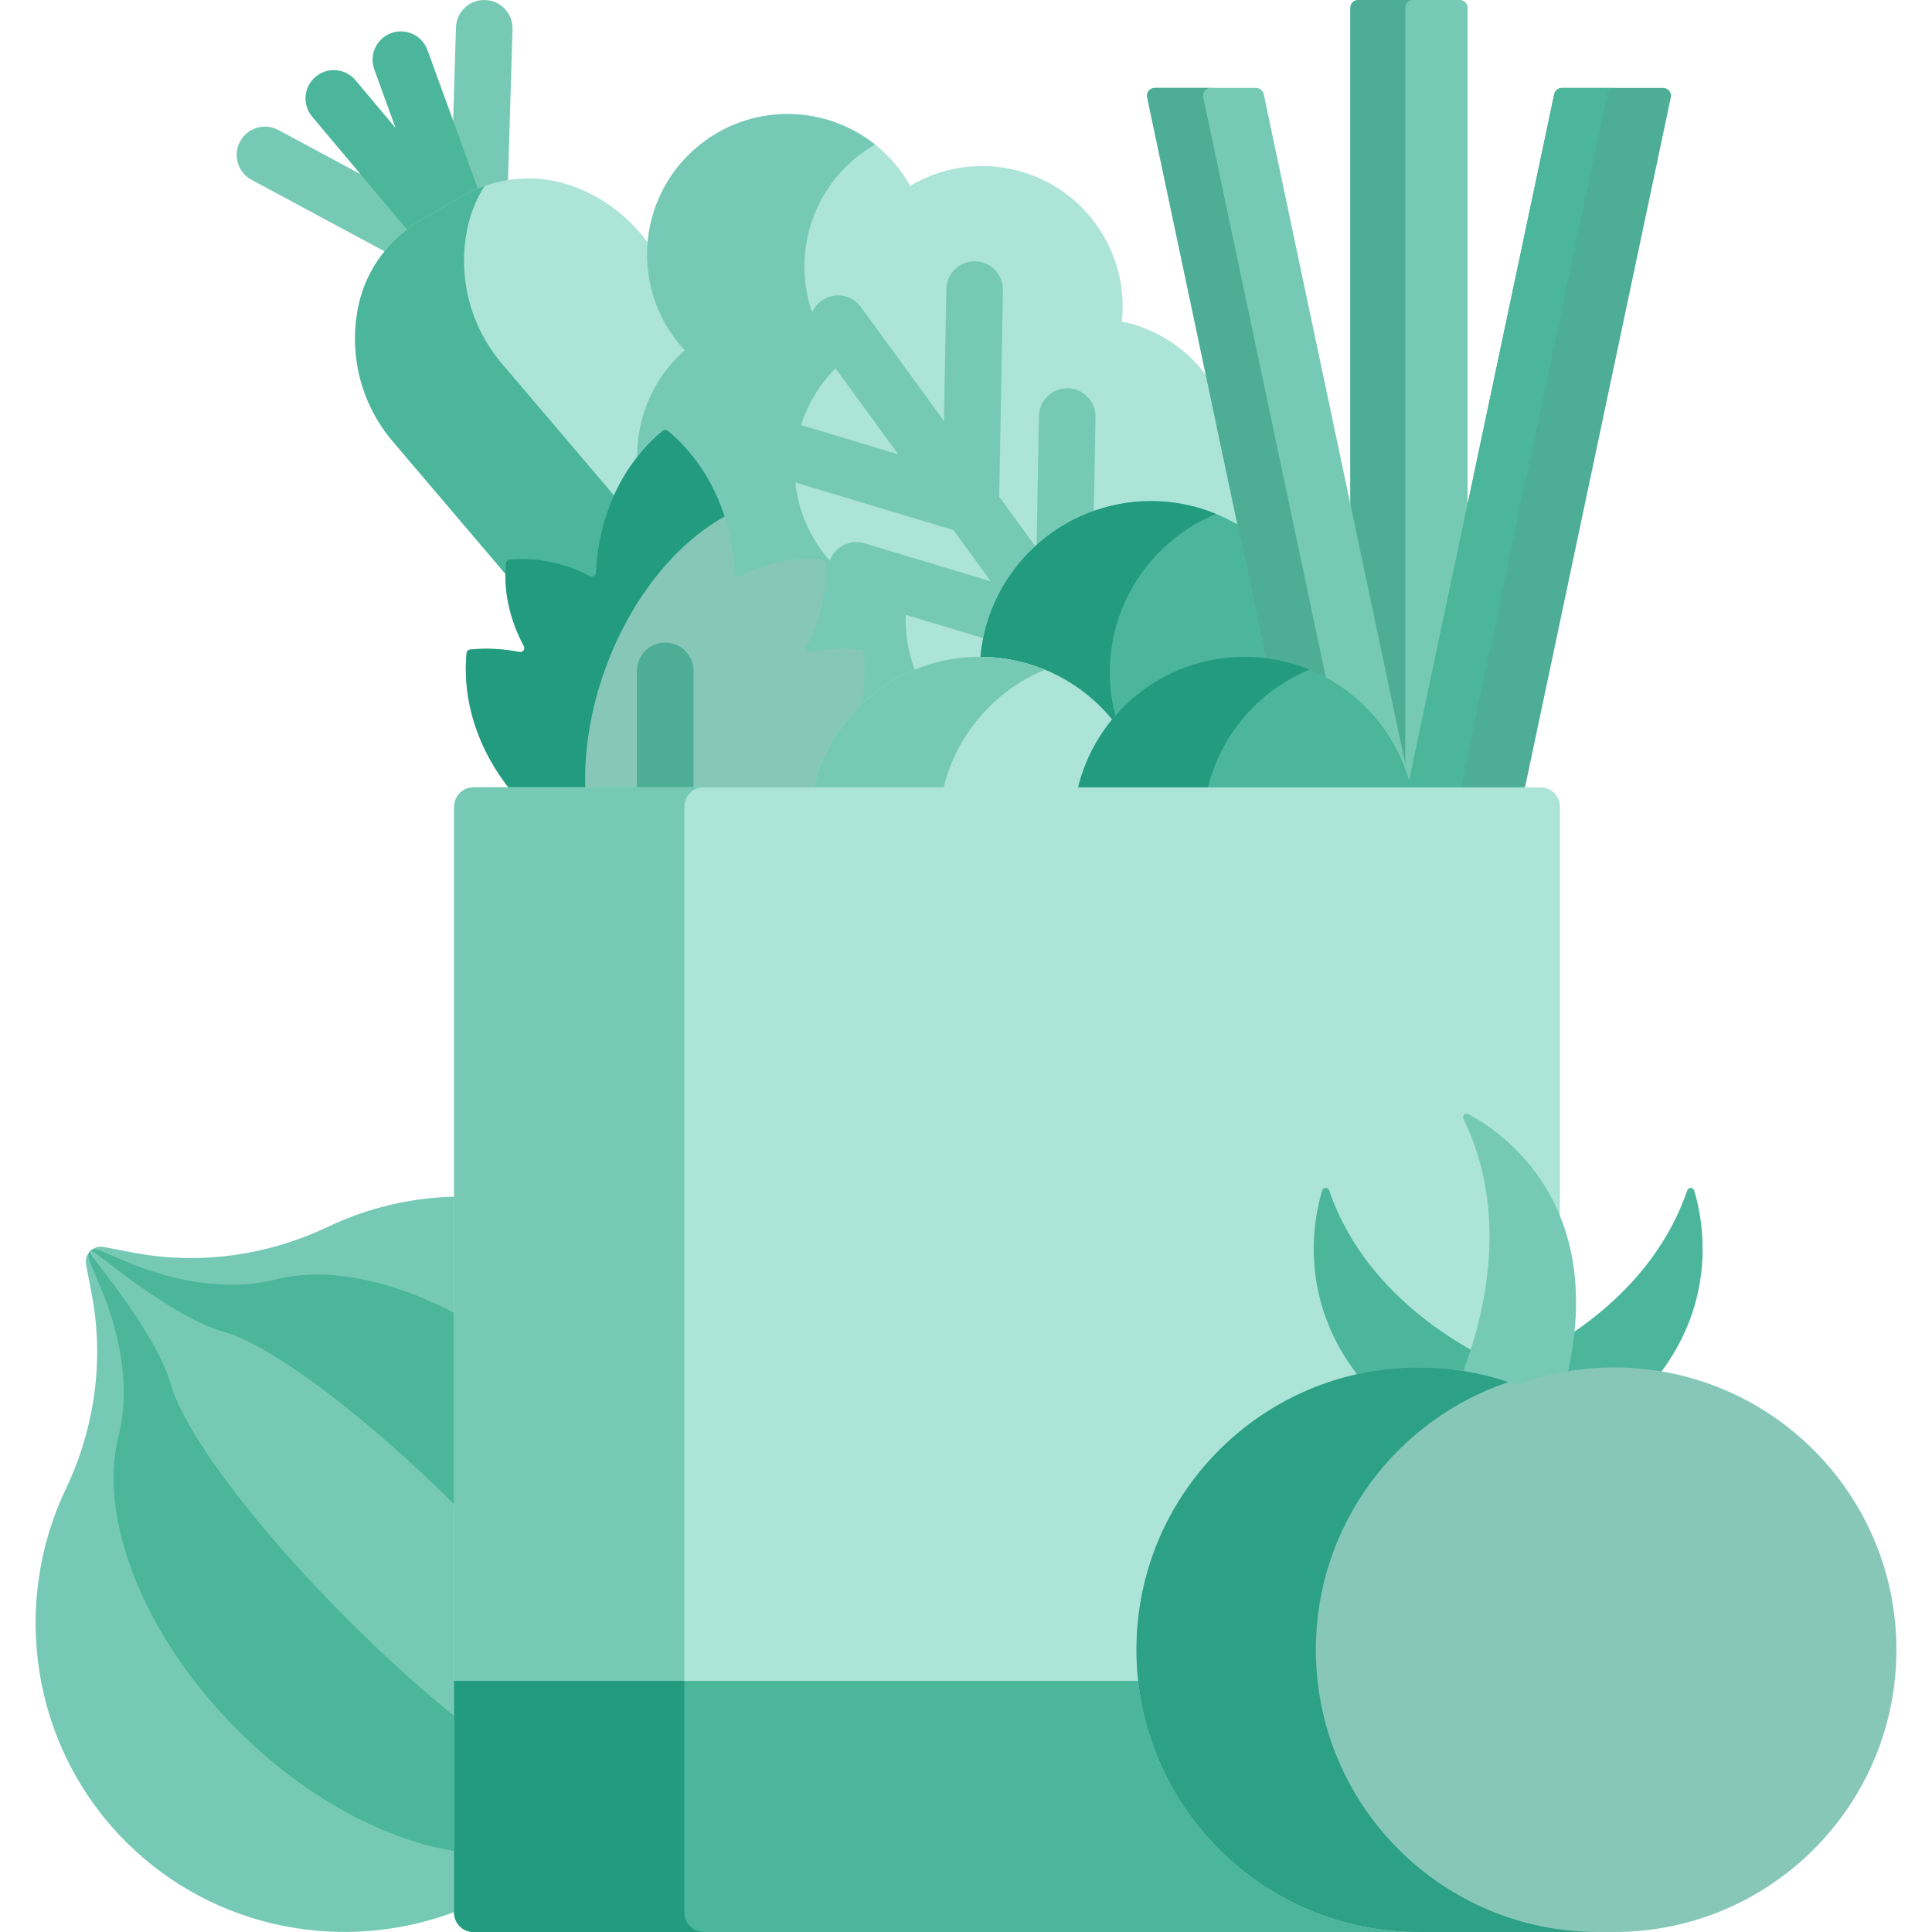 <svg fill="none" height="75" viewBox="0 0 75 75" width="75" xmlns="http://www.w3.org/2000/svg" xmlns:xlink="http://www.w3.org/1999/xlink"><clipPath id="a"><path d="m0 0h75v75h-75z"/></clipPath><g clip-path="url(#a)"><path d="m17.775 46.451c-1.724.023-3.445.41-5.03 1.166-2.358 1.124-5.002 1.5-7.568 1.01l-1.15-.22c-.407-.078-.764.28-.686.686l.22 1.15c.49 2.566.114 5.21-1.01 7.568-2.129 4.466-1.351 10 2.334 13.685 3.47 3.47 8.578 4.359 12.892 2.675z" fill="#76cab5"/><path d="m17.775 51.044c-2.544-1.372-5.101-1.88-7.084-1.373-1.657.423-3.693.191-5.841-.717l-.963-.407c-.341-.144-.554.069-.41.41l.407.963c.908 2.148 1.14 4.184.717 5.84-.801 3.138.935 7.714 4.62 11.399 2.678 2.678 5.827 4.324 8.552 4.718z" fill="#4bb69c"/><g fill="#76cab5"><path d="m17.775 58.537c-3.673-3.667-7.288-6.333-9.109-6.841-.965-.269-2.401-1.101-4.136-2.422l-.778-.592c-.275-.209-.347-.138-.137.137l.592.778c1.321 1.735 2.153 3.171 2.422 4.136.51 1.827 3.191 5.459 6.875 9.143 1.469 1.469 2.93 2.779 4.271 3.855z"/><path d="m17.985 7.76c.54-.312 1.128-.519 1.731-.619l.181-6.009c.018-.606-.459-1.113-1.065-1.131-.614-.019-1.113.459-1.131 1.065l-.21 6.979z"/><path d="m16.461 8.639.494-.285-6.149-3.308c-.535-.287-1.201-.087-1.488.447-.287.534-.087 1.201.447 1.488l5.292 2.846c.385-.469.859-.874 1.404-1.189z"/></g><path d="m16.461 8.639 1.523-.879c.199-.115.406-.216.616-.303l-2.006-5.515c-.207-.57-.838-.865-1.408-.657-.57.207-.864.838-.657 1.408l.827 2.275-1.556-1.854c-.39-.465-1.083-.525-1.548-.135s-.525 1.083-.135 1.548l3.774 4.496c.18-.139.369-.267.57-.383z" fill="#4bb69c"/><path d="m19.787 21.873c.161-.024.316-.031.471-.031.867 0 1.76.224 2.582.648.044.023.092.034.141.034.163 0 .296-.128.302-.292.066-1.68.633-3.233 1.59-4.43-.034-1.512.582-3.018 1.804-4.094l.113-.1-.102-.11c-.148-.159-.283-.323-.403-.487-.728-.998-1.078-2.19-1.012-3.406-.785-1.177-1.934-2.018-3.223-2.439-1.377-.449-2.882-.258-4.137.466l-1.523.88c-1.254.724-2.173 1.932-2.472 3.349-.379 1.794.033 3.75 1.339 5.285l4.516 5.311c-.005-.195-.002-.39.016-.584z" fill="#ace4d7"/><path d="m19.787 21.873c.161-.024.316-.031.471-.031.867 0 1.76.224 2.582.648.044.023.092.035.141.035.163 0 .296-.128.302-.292.04-1.024.268-2.001.655-2.879l-4.45-5.233c-1.305-1.535-1.718-3.491-1.339-5.285.122-.579.35-1.123.66-1.614-.309.109-.61.245-.897.411l-1.523.88c-1.254.724-2.173 1.932-2.472 3.349-.379 1.794.033 3.75 1.339 5.285l4.516 5.311c-.005-.195-.002-.39.016-.584z" fill="#4bb69c"/><path d="m24.741 17.971c.315-.42.674-.802 1.077-1.132 1.54 1.252 2.465 3.218 2.55 5.394.006.164.139.292.302.292.048 0 .097-.012.141-.034.822-.424 1.714-.648 2.582-.648.154 0 .31.007.461.021.107 1.058-.128 2.144-.671 3.151-.051.095-.049.206.006.298.055.092.151.147.257.147.019 0 .039-.002.058-.006.423-.082.849-.123 1.267-.123.205 0 .41.01.61.03.073.646.035 1.305-.101 1.968l-.096.463.341-.328c1.218-1.173 2.819-1.818 4.509-1.818l.028.001h.134l.012-.133c.304-3.371 3.088-5.913 6.476-5.913 1.152 0 2.286.307 3.278.887l.286.167-1.224-5.794c-.055-.085-.113-.17-.173-.253-.831-1.139-2.02-1.863-3.3-2.128.139-1.3-.186-2.653-1.017-3.793-1.675-2.297-4.807-2.902-7.2-1.472-.105-.187-.221-.37-.35-.547-1.776-2.435-5.189-2.969-7.624-1.194-2.435 1.776-2.969 5.189-1.194 7.624.129.177.268.343.414.5-1.282 1.128-1.92 2.754-1.838 4.372z" fill="#ace4d7"/><path d="m24.741 17.971c.315-.42.674-.802 1.077-1.132 1.54 1.252 2.465 3.218 2.55 5.394.006.164.139.292.302.292.048 0 .097-.012.141-.034.822-.424 1.714-.648 2.582-.648.154 0 .31.007.461.021.107 1.058-.128 2.144-.671 3.151-.051.095-.049.206.006.298.055.092.151.147.257.147.019 0 .039-.002.058-.006.423-.082.849-.123 1.267-.123.205 0 .41.01.61.03.073.646.035 1.305-.101 1.968l-.096.463.341-.328c.598-.577 1.29-1.025 2.039-1.332-.347-.849-.468-1.757-.373-2.64-1.28-.265-2.469-.988-3.3-2.127-1.675-2.297-1.293-5.464.799-7.306-.146-.157-.284-.323-.414-.5-1.776-2.435-1.241-5.848 1.194-7.624.162-.118.33-.226.5-.324-1.874-1.491-4.581-1.616-6.609-.137-2.435 1.776-2.969 5.189-1.194 7.624.129.177.268.343.414.5-1.282 1.129-1.92 2.754-1.838 4.373z" fill="#76cab5"/><path d="m29.332 18.264 7.682 2.314 1.45 1.989-4.904-1.477c-.581-.175-1.194.154-1.369.735-.175.581.154 1.194.735 1.369l5.383 1.621c.45-2.269 2.047-4.073 4.151-4.829l.068-3.795c.011-.607-.472-1.107-1.079-1.118-.007-0-.013-0-.02-0-.598 0-1.087.479-1.098 1.079l-.092 5.12-1.45-1.989.145-8.022c.011-.607-.472-1.107-1.079-1.118-.007-0-.013-0-.02-0-.598 0-1.087.479-1.098 1.079l-.092 5.12-3.226-4.424c-.357-.491-1.045-.598-1.535-.24-.49.357-.598 1.045-.24 1.535l3.226 4.424-4.904-1.477c-.58-.175-1.194.154-1.369.735-.175.581.155 1.193.736 1.369z" fill="#76cab5"/><path d="m43.059 28.024.113.138.113-.138c1.242-1.512 3.073-2.378 5.026-2.378.264 0 .534.017.803.05l.204.025-1.111-5.257c-1.022-.64-2.229-1.011-3.524-1.011-3.519 0-6.398 2.734-6.633 6.193 1.946.005 3.771.871 5.008 2.378z" fill="#4bb69c"/><path d="m43.172 27.929c.041-.05.084-.098.126-.146-.14-.536-.215-1.099-.215-1.679 0-2.779 1.705-5.158 4.125-6.153-.779-.32-1.631-.498-2.525-.498-3.469 0-6.316 2.657-6.622 6.047 2.059.009 3.896.952 5.11 2.429z" fill="#229b7e"/><path d="m31.798 30.709c1.322-1.608 1.915-3.563 1.738-5.353-.007-.074-.067-.134-.141-.141-.627-.062-1.274-.029-1.919.096-.128.025-.227-.111-.165-.226.559-1.036.797-2.166.698-3.225-.007-.075-.067-.135-.142-.142-1.024-.096-2.116.122-3.123.642-.103.053-.225-.017-.23-.133-.089-2.275-1.091-4.272-2.589-5.501-.058-.047-.142-.047-.2 0-1.498 1.229-2.501 3.226-2.589 5.501-.004.116-.126.186-.23.133-1.008-.52-2.099-.738-3.124-.642-.075.007-.135.067-.142.142-.099 1.059.139 2.189.698 3.225.062.115-.037.251-.165.226-.645-.125-1.293-.158-1.919-.096-.074.007-.134.067-.141.141-.177 1.79.417 3.745 1.738 5.353z" fill="#86c7b8"/><path d="m22.724 30.709c-.064-1.487.182-3.128.78-4.768.995-2.73 2.738-4.842 4.626-5.891-.435-1.351-1.209-2.508-2.205-3.325-.058-.047-.142-.047-.2 0-1.498 1.229-2.501 3.226-2.589 5.501-.004.116-.126.186-.23.133-1.008-.52-2.099-.738-3.124-.642-.074.007-.135.067-.142.142-.099 1.059.139 2.189.698 3.225.062.115-.037.251-.165.226-.645-.125-1.293-.158-1.919-.096-.074.007-.134.067-.141.141-.177 1.79.417 3.745 1.738 5.353z" fill="#229b7e"/><path d="m26.923 30.709v-4.665c0-.607-.492-1.099-1.099-1.099s-1.099.492-1.099 1.099v4.665z" fill="#4dad96"/><path d="m56.972 30.709v-30.407c0-.167-.135-.302-.302-.302h-3.947c-.167 0-.302.135-.302.302v30.407z" fill="#76cab5"/><path d="m54.552 30.709v-30.407c0-.167.135-.302.302-.302h-2.132c-.167 0-.302.135-.302.302v30.407h2.132z" fill="#4dad96"/><path d="m64.565 3.414h-3.934c-.143 0-.266.1-.296.24l-5.717 27.056h4.552l5.691-26.931c.04-.188-.104-.365-.296-.365z" fill="#4dad96"/><path d="m60.631 3.414c-.143 0-.266.1-.296.24l-5.717 27.056h2.062l5.717-27.056c.03-.14.153-.24.296-.24z" fill="#4bb69c"/><path d="m50.223 30.709h4.552l-5.717-27.056c-.03-.14-.153-.24-.296-.24h-3.934c-.192 0-.336.177-.296.365z" fill="#76cab5"/><path d="m50.223 30.709h2.178l-5.691-26.931c-.04-.188.104-.365.296-.365h-2.178c-.192 0-.336.177-.296.365z" fill="#4dad96"/><path d="m44.526 30.709c-.658-2.98-3.314-5.21-6.492-5.21-3.178 0-5.834 2.23-6.492 5.21z" fill="#ace4d7"/><path d="m36.601 30.709c.473-2.14 1.976-3.892 3.963-4.71-.78-.321-1.634-.5-2.53-.5-3.178 0-5.834 2.23-6.492 5.21z" fill="#76cab5"/><path d="m54.804 30.709c-.658-2.98-3.314-5.21-6.492-5.21-3.178 0-5.834 2.23-6.492 5.21z" fill="#4bb69c"/><path d="m46.863 30.709c.473-2.143 1.98-3.897 3.971-4.714-.778-.319-1.629-.496-2.522-.496-3.178 0-5.834 2.23-6.492 5.21z" fill="#229b7e"/><path d="m55.075 74.854c-5.962 0-10.812-4.85-10.812-10.812 0-5.962 4.85-10.812 10.812-10.812 1.286 0 2.546.224 3.743.666l.051.019.051-.019c.521-.192 1.054-.341 1.596-.45l.04-.157v-21.97c0-.417-.338-.756-.756-.756h-41.414c-.417 0-.756.338-.756.756v42.926c0 .417.338.756.756.756h36.691l.037-.146z" fill="#ace4d7"/><path d="m26.567 74.244v-42.926c0-.417.338-.756.756-.756h-8.938c-.417 0-.756.338-.756.756v42.926c0 .417.338.756.756.756h8.938c-.417 0-.756-.338-.756-.756z" fill="#76cab5"/><path d="m44.185 65.251h-26.556v8.993c0 .417.338.756.756.756h36.691c-5.643 0-10.288-4.266-10.89-9.749z" fill="#4bb69c"/><path d="m26.567 74.244v-8.993h-8.938v8.993c0 .417.338.756.756.756h8.938c-.417 0-.756-.338-.756-.756z" fill="#229b7e"/><path d="m55.075 53.23c1.286 0 2.546.224 3.743.666l.051.019.051-.019c1.197-.442 2.456-.666 3.743-.666.592 0 1.173.05 1.739.142 2.314-3.011 1.693-6.084 1.366-7.159-.04-.131-.222-.135-.267-.005-1.313 3.808-4.696 5.912-6.953 6.931-2.257-1.019-5.641-3.123-6.953-6.931-.044-.129-.227-.125-.267.005-.331 1.088-.961 4.221 1.45 7.266.741-.161 1.509-.248 2.297-.248z" fill="#4bb69c"/><path d="m56.755 53.362c.703.11 1.392.286 2.062.533l.051.019.051-.019c.625-.231 1.267-.4 1.921-.511 1.54-6.682-2.537-9.44-3.835-10.133-.12-.064-.252.063-.192.185 1.792 3.678.83 7.623-.058 9.925z" fill="#76cab5"/><path d="m62.661 53.084c-1.333 0-2.611.238-3.793.675-1.182-.436-2.46-.675-3.793-.675-6.052 0-10.958 4.906-10.958 10.958s4.906 10.958 10.958 10.958h7.586c6.052 0 10.958-4.906 10.958-10.958s-4.906-10.958-10.958-10.958z" fill="#86c7b8"/><path d="m51.081 64.042c0-4.835 3.132-8.935 7.477-10.39-1.095-.367-2.265-.568-3.483-.568-6.052 0-10.958 4.906-10.958 10.958s4.906 10.958 10.958 10.958h6.965c-6.052 0-10.958-4.906-10.958-10.958z" fill="#2da185"/></g></svg>